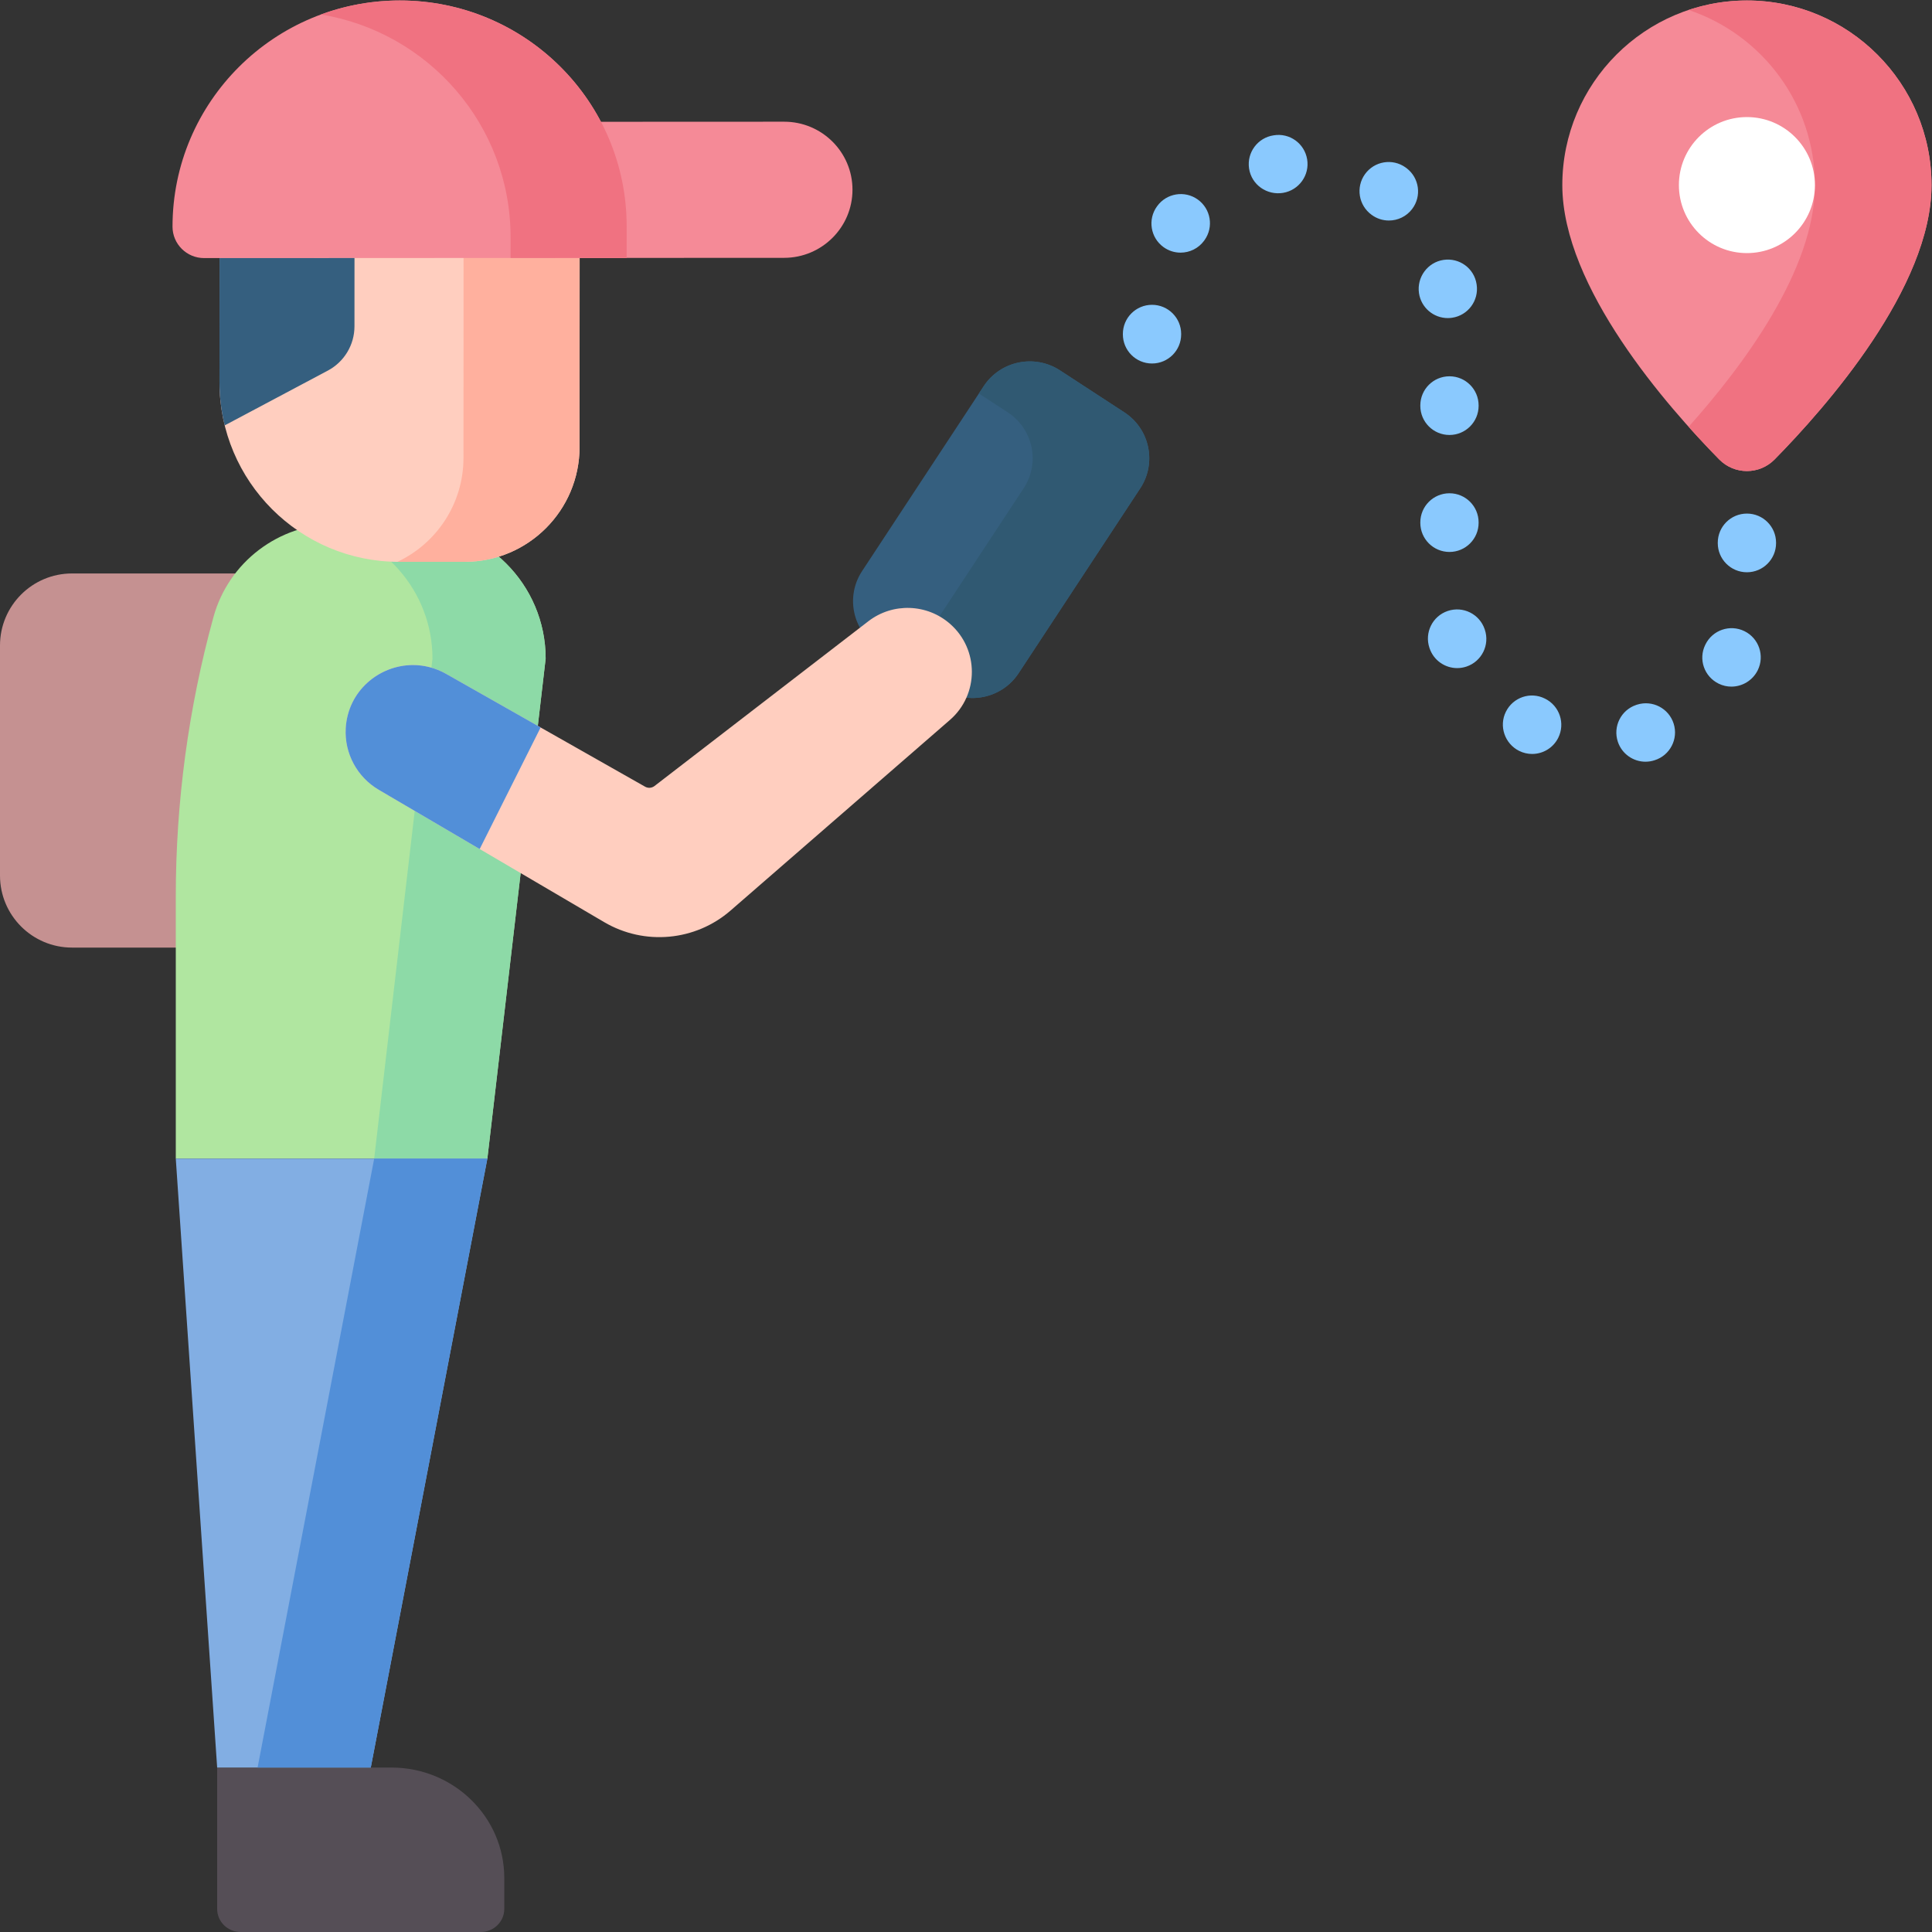 <?xml version="1.0" encoding="UTF-8" standalone="no"?>
<!-- Created with Inkscape (http://www.inkscape.org/) -->
<svg xmlns="http://www.w3.org/2000/svg" xmlns:svg="http://www.w3.org/2000/svg" version="1.1" id="svg3204" xml:space="preserve" width="682.667" height="682.667" viewBox="0 0 682.667 682.667">
  <rect x="0" y="0" width="682.667" height="682.667" fill="#333333" stroke="none"/>
  <defs id="defs3208">
    <clipPath id="clipPath3218">
      <path d="M 0,512 H 512 V 0 H 0 Z" id="path3216"></path>
    </clipPath>
  </defs>
  <g id="g3210" transform="matrix(1.333,0,0,-1.333,0,682.667)">
    <g id="g3212">
      <g id="g3214" clip-path="url(#clipPath3218)">
        <g id="g3220" transform="translate(331.095,467.487)">
          <path d="M 0,0 C -0.621,4.222 2.298,8.147 6.52,8.769 L 6.538,8.771 C 10.755,9.469 14.697,6.624 15.398,2.415 16.1,-1.794 13.225,-5.78 9.016,-6.481 4.79,-7.186 0.645,-4.386 0,0 m 37.07,-13.814 c -1.6,0 -3.215,0.496 -4.595,1.52 -3.435,2.493 -4.229,7.3 -1.756,10.757 2.481,3.468 7.295,4.277 10.764,1.798 l 0.265,-0.195 c 3.398,-2.58 4.063,-7.427 1.482,-10.825 -1.52,-2.002 -3.826,-3.055 -6.16,-3.055 m -55.226,-8.514 c -1.576,0 -3.166,0.481 -4.538,1.479 -3.452,2.51 -4.214,7.342 -1.704,10.793 l 0.023,0.032 c 2.488,3.461 7.314,4.26 10.78,1.777 3.464,-2.482 4.27,-7.293 1.792,-10.761 l -0.098,-0.137 c -1.513,-2.079 -3.868,-3.183 -6.255,-3.183 m 70.834,-17.347 c -3.77,0 -7.07,2.762 -7.634,6.603 -0.621,4.218 2.286,8.193 6.504,8.818 4.215,0.624 8.137,-2.234 8.766,-6.452 10e-4,-0.005 0.017,-0.112 0.018,-0.118 0.62,-4.222 -2.298,-8.147 -6.52,-8.768 -0.38,-0.056 -0.76,-0.083 -1.134,-0.083 m -78.401,-12.039 c -4.267,0 -7.726,3.46 -7.726,7.727 v 0.103 c 0,4.267 3.459,7.726 7.726,7.726 4.268,0 7.727,-3.459 7.727,-7.726 v -0.103 c 0,-4.267 -3.459,-7.727 -7.727,-7.727 M 53.125,-70.66 c -4.268,0 -7.727,3.459 -7.727,7.726 v 0.103 c 0,4.268 3.459,7.727 7.727,7.727 4.268,0 7.726,-3.459 7.726,-7.727 v -0.103 c 0,-4.267 -3.458,-7.726 -7.726,-7.726 m 78.847,-5.332 c -4.268,0 -7.727,3.408 -7.727,7.675 v 0.103 c 0,4.267 3.459,7.726 7.727,7.726 4.267,0 7.726,-3.459 7.726,-7.726 0,-4.267 -3.459,-7.778 -7.726,-7.778 m -78.847,-25.676 c -4.268,0 -7.727,3.459 -7.727,7.726 v 0.103 c 0,4.267 3.459,7.726 7.727,7.726 4.268,0 7.726,-3.459 7.726,-7.726 v -0.103 c 0,-4.267 -3.458,-7.726 -7.726,-7.726 m 78.847,-5.384 c -4.268,0 -7.727,3.46 -7.727,7.727 v 0.103 c 0,4.267 3.459,7.726 7.727,7.726 4.267,0 7.726,-3.459 7.726,-7.726 v -0.103 c 0,-4.267 -3.459,-7.727 -7.726,-7.727 m -76.801,-25.404 c -3.222,0 -6.228,2.031 -7.318,5.251 l -0.034,0.099 c -1.367,4.041 0.8,8.427 4.843,9.794 4.044,1.369 8.427,-0.799 9.796,-4.841 l 0.033,-0.098 c 1.367,-4.041 -0.8,-8.428 -4.843,-9.795 -0.82,-0.278 -1.656,-0.41 -2.477,-0.41 m 72.68,-4.909 c -1.136,0 -2.287,0.252 -3.372,0.785 -3.83,1.884 -5.43,6.468 -3.546,10.298 l 0.045,0.092 c 1.883,3.829 6.514,5.408 10.342,3.523 3.829,-1.883 5.409,-6.514 3.525,-10.343 -1.35,-2.743 -4.122,-4.355 -6.994,-4.355 m -52.816,-17.85 c -1.161,0 -2.34,0.262 -3.45,0.817 -3.815,1.908 -5.409,6.572 -3.501,10.389 1.91,3.817 6.506,5.385 10.321,3.478 l 0.092,-0.046 c 3.816,-1.908 5.363,-6.549 3.454,-10.365 -1.352,-2.708 -4.082,-4.273 -6.916,-4.273 m 30.05,-2.056 c -3.234,0 -6.248,2.048 -7.328,5.286 -1.349,4.048 0.84,8.423 4.888,9.773 0.038,0.012 0.163,0.054 0.199,0.065 4.068,1.293 8.412,-0.954 9.705,-5.02 1.295,-4.066 -0.953,-8.412 -5.019,-9.705 -0.811,-0.27 -1.634,-0.399 -2.445,-0.399" style="fill:#8ac9fe;fill-opacity:1;fill-rule:nonzero;stroke:none" id="path3222"></path>
        </g>
        <g id="g3224" transform="translate(80.59,260.945)">
          <path d="M 0,0 H -61.496 C -72.041,0 -80.59,8.549 -80.59,19.094 v 60.983 c 0,10.546 8.549,19.094 19.094,19.094 l 61.496,0 z" style="fill:#c59191;fill-opacity:1;fill-rule:nonzero;stroke:none" id="path3226"></path>
        </g>
        <g id="g3228" transform="translate(129.188,205)">
          <path d="m 0,0 h -82.591 v 69.518 c 0,25.007 3.357,49.902 9.981,74.024 4.006,14.59 17.323,24.709 32.519,24.709 h 19.678 c 19.808,0 35.866,-15.983 35.866,-35.701 z" style="fill:#b0e6a0;fill-opacity:1;fill-rule:nonzero;stroke:none" id="path3230"></path>
        </g>
        <g id="g3232" transform="translate(108.774,373.251)">
          <path d="m 0,0 h -19.678 c -1.717,0 -3.406,-0.136 -5.064,-0.386 17.315,-2.533 30.608,-17.377 30.608,-35.315 l -15.453,-132.55 h 30 l 15.453,132.55 C 35.866,-15.984 19.808,0 0,0" style="fill:#8ddaa7;fill-opacity:1;fill-rule:nonzero;stroke:none" id="path3234"></path>
        </g>
        <g id="g3236" transform="translate(470.4,390.335)">
          <path d="m 0,0 c -4.032,-4.099 -10.636,-4.099 -14.668,0 -13.654,13.877 -41.6,45.593 -41.6,72.731 0,26.982 21.952,48.934 48.934,48.934 C 19.647,121.665 41.6,99.713 41.6,72.731 41.6,45.593 13.654,13.877 0,0" style="fill:#f58a97;fill-opacity:1;fill-rule:nonzero;stroke:none" id="path3238"></path>
        </g>
        <g id="g3240" transform="translate(463.066,512)">
          <path d="M 0,0 C -5.399,0 -10.592,-0.893 -15.453,-2.515 3.978,-9 18.028,-27.351 18.028,-48.934 c 0,-22.462 -19.141,-48.052 -33.481,-64.075 2.985,-3.335 5.766,-6.265 8.119,-8.656 4.032,-4.099 10.636,-4.099 14.668,0 13.654,13.877 41.6,45.594 41.6,72.731 C 48.934,-21.952 26.981,0 0,0" style="fill:#f07281;fill-opacity:1;fill-rule:nonzero;stroke:none" id="path3242"></path>
        </g>
        <g id="g3244" transform="translate(481.095,463.066)">
          <path d="m 0,0 c 0,-9.957 -8.071,-18.028 -18.028,-18.028 -9.957,0 -18.029,8.071 -18.029,18.028 0,9.957 8.072,18.028 18.029,18.028 C -8.071,18.028 0,9.957 0,0" style="fill:#ffffff;fill-opacity:1;fill-rule:nonzero;stroke:none" id="path3246"></path>
        </g>
        <g id="g3248" transform="translate(63.8)">
          <path d="m 0,0 h 63.637 c 3.445,0 6.237,2.735 6.237,6.11 v 8.192 c 0,16.175 -13.387,29.288 -29.9,29.288 H -6.237 V 6.11 C -6.237,2.735 -3.444,0 0,0" style="fill:#554e56;fill-opacity:1;fill-rule:nonzero;stroke:none" id="path3250"></path>
        </g>
        <g id="g3252" transform="translate(46.597,205)">
          <path d="m 0,0 10.966,-161.409 h 40.72 L 82.591,0 Z" style="fill:#82aee3;fill-opacity:1;fill-rule:nonzero;stroke:none" id="path3254"></path>
        </g>
        <g id="g3256" transform="translate(99.188,205)">
          <path d="m 0,0 -30.905,-161.409 h 30 L 30,0 Z" style="fill:#528fd8;fill-opacity:1;fill-rule:nonzero;stroke:none" id="path3258"></path>
        </g>
        <g id="g3260" transform="translate(249.789,329.483)">
          <path d="m 0,0 -17.058,11.124 c -6.749,4.401 -8.638,13.414 -4.22,20.129 l 32.249,49.024 c 4.418,6.716 13.47,8.592 20.22,4.191 L 48.248,73.344 c 6.75,-4.401 8.64,-13.413 4.222,-20.13 L 20.22,4.191 C 15.802,-2.525 6.749,-4.401 0,0" style="fill:#355f7f;fill-opacity:1;fill-rule:nonzero;stroke:none" id="path3262"></path>
        </g>
        <g id="g3264" transform="translate(298.037,402.828)">
          <path d="m 0,0 -17.057,11.123 c -6.75,4.401 -15.802,2.525 -20.22,-4.191 L -38.556,4.989 -30.905,0 c 6.749,-4.402 8.639,-13.414 4.22,-20.13 l -30.97,-47.08 9.407,-6.134 c 6.749,-4.402 15.802,-2.526 20.221,4.191 L 4.222,-20.13 C 8.64,-13.414 6.75,-4.402 0,0" style="fill:#305972;fill-opacity:1;fill-rule:nonzero;stroke:none" id="path3266"></path>
        </g>
        <g id="g3268" transform="translate(257.617,334.036)">
          <path d="m 0,0 c 0,-4.687 -1.937,-9.385 -5.82,-12.753 l -58.133,-50.511 c -9.323,-8.107 -22.818,-9.354 -33.491,-3.09 l -33.018,19.388 h -0.011 l -26.743,15.7 c -5.748,3.379 -9.127,9.663 -8.757,16.298 0.557,9.91 8.85,16.771 17.833,16.771 2.936,0 5.954,-0.741 8.798,-2.349 l 25.033,-14.196 27.692,-15.699 c 0.793,-0.444 1.762,-0.372 2.482,0.174 l 56.691,43.68 c 6.469,4.986 15.587,4.677 21.716,-0.731 C -1.905,9.303 0,4.656 0,0" style="fill:#ffcebf;fill-opacity:1;fill-rule:nonzero;stroke:none" id="path3270"></path>
        </g>
        <g id="g3272" transform="translate(143.309,319.294)">
          <path d="m 0,0 -16.153,-32.224 h -0.011 l -26.743,15.7 c -5.748,3.379 -9.127,9.663 -8.757,16.297 0.557,9.911 8.85,16.771 17.833,16.771 2.935,0 5.954,-0.741 8.798,-2.348 z" style="fill:#528fd8;fill-opacity:1;fill-rule:nonzero;stroke:none" id="path3274"></path>
        </g>
        <g id="g3276" transform="translate(207.857,479.867)">
          <path d="m 0,0 -54.192,-0.023 -0.016,-36.086 54.192,0.023 C 9.995,-36.082 18.113,-28 18.117,-18.035 18.122,-8.07 10.01,0.004 0,0" style="fill:#f58a97;fill-opacity:1;fill-rule:nonzero;stroke:none" id="path3278"></path>
        </g>
        <g id="g3280" transform="translate(123.192,363.203)">
          <path d="M 0,0 -17.374,-0.007 C -43.69,-0.019 -65.027,21.318 -65.016,47.634 l 0.021,48.567 95.459,0.041 -0.028,-65.807 C 30.428,13.629 16.806,0.007 0,0" style="fill:#ffcebf;fill-opacity:1;fill-rule:nonzero;stroke:none" id="path3282"></path>
        </g>
        <g id="g3284" transform="translate(122.886,456.555)">
          <path d="m 0,0 -0.028,-65.808 c -0.005,-12.173 -7.158,-22.672 -17.487,-27.54 0.15,-0.001 0.297,-0.011 0.448,-0.011 l 17.374,0.007 c 16.805,0.008 30.427,13.63 30.435,30.435 l 0.029,65.808 z" style="fill:#ffb09e;fill-opacity:1;fill-rule:nonzero;stroke:none" id="path3286"></path>
        </g>
        <g id="g3288" transform="translate(105.949,512)">
          <path d="m 0,0 v 0 c -33.243,-0.014 -60.203,-26.853 -60.218,-59.945 v 0 c -0.002,-4.608 3.749,-8.342 8.378,-8.34 l 112.002,0.048 0.004,8.343 C 60.181,-26.801 33.243,0.014 0,0" style="fill:#f58a97;fill-opacity:1;fill-rule:nonzero;stroke:none" id="path3290"></path>
        </g>
        <g id="g3292" transform="translate(105.949,512)">
          <path d="m 0,0 v 0 c -7.334,-0.003 -14.36,-1.316 -20.861,-3.709 28.524,-4.693 50.27,-29.344 50.257,-59.075 l -0.002,-5.466 30.768,0.013 0.004,8.344 C 60.181,-26.801 33.243,0.014 0,0" style="fill:#f07281;fill-opacity:1;fill-rule:nonzero;stroke:none" id="path3294"></path>
        </g>
        <g id="g3296" transform="translate(58.19,443.717)">
          <path d="m 0,0 -0.014,-32.88 c -0.002,-3.953 0.487,-7.791 1.394,-11.465 l 27.319,14.515 c 4.351,2.311 7.07,6.82 7.072,11.727 l 0.007,18.118 z" style="fill:#355f7f;fill-opacity:1;fill-rule:nonzero;stroke:none" id="path3298"></path>
        </g>
      </g>
    </g>
  </g>
</svg>

